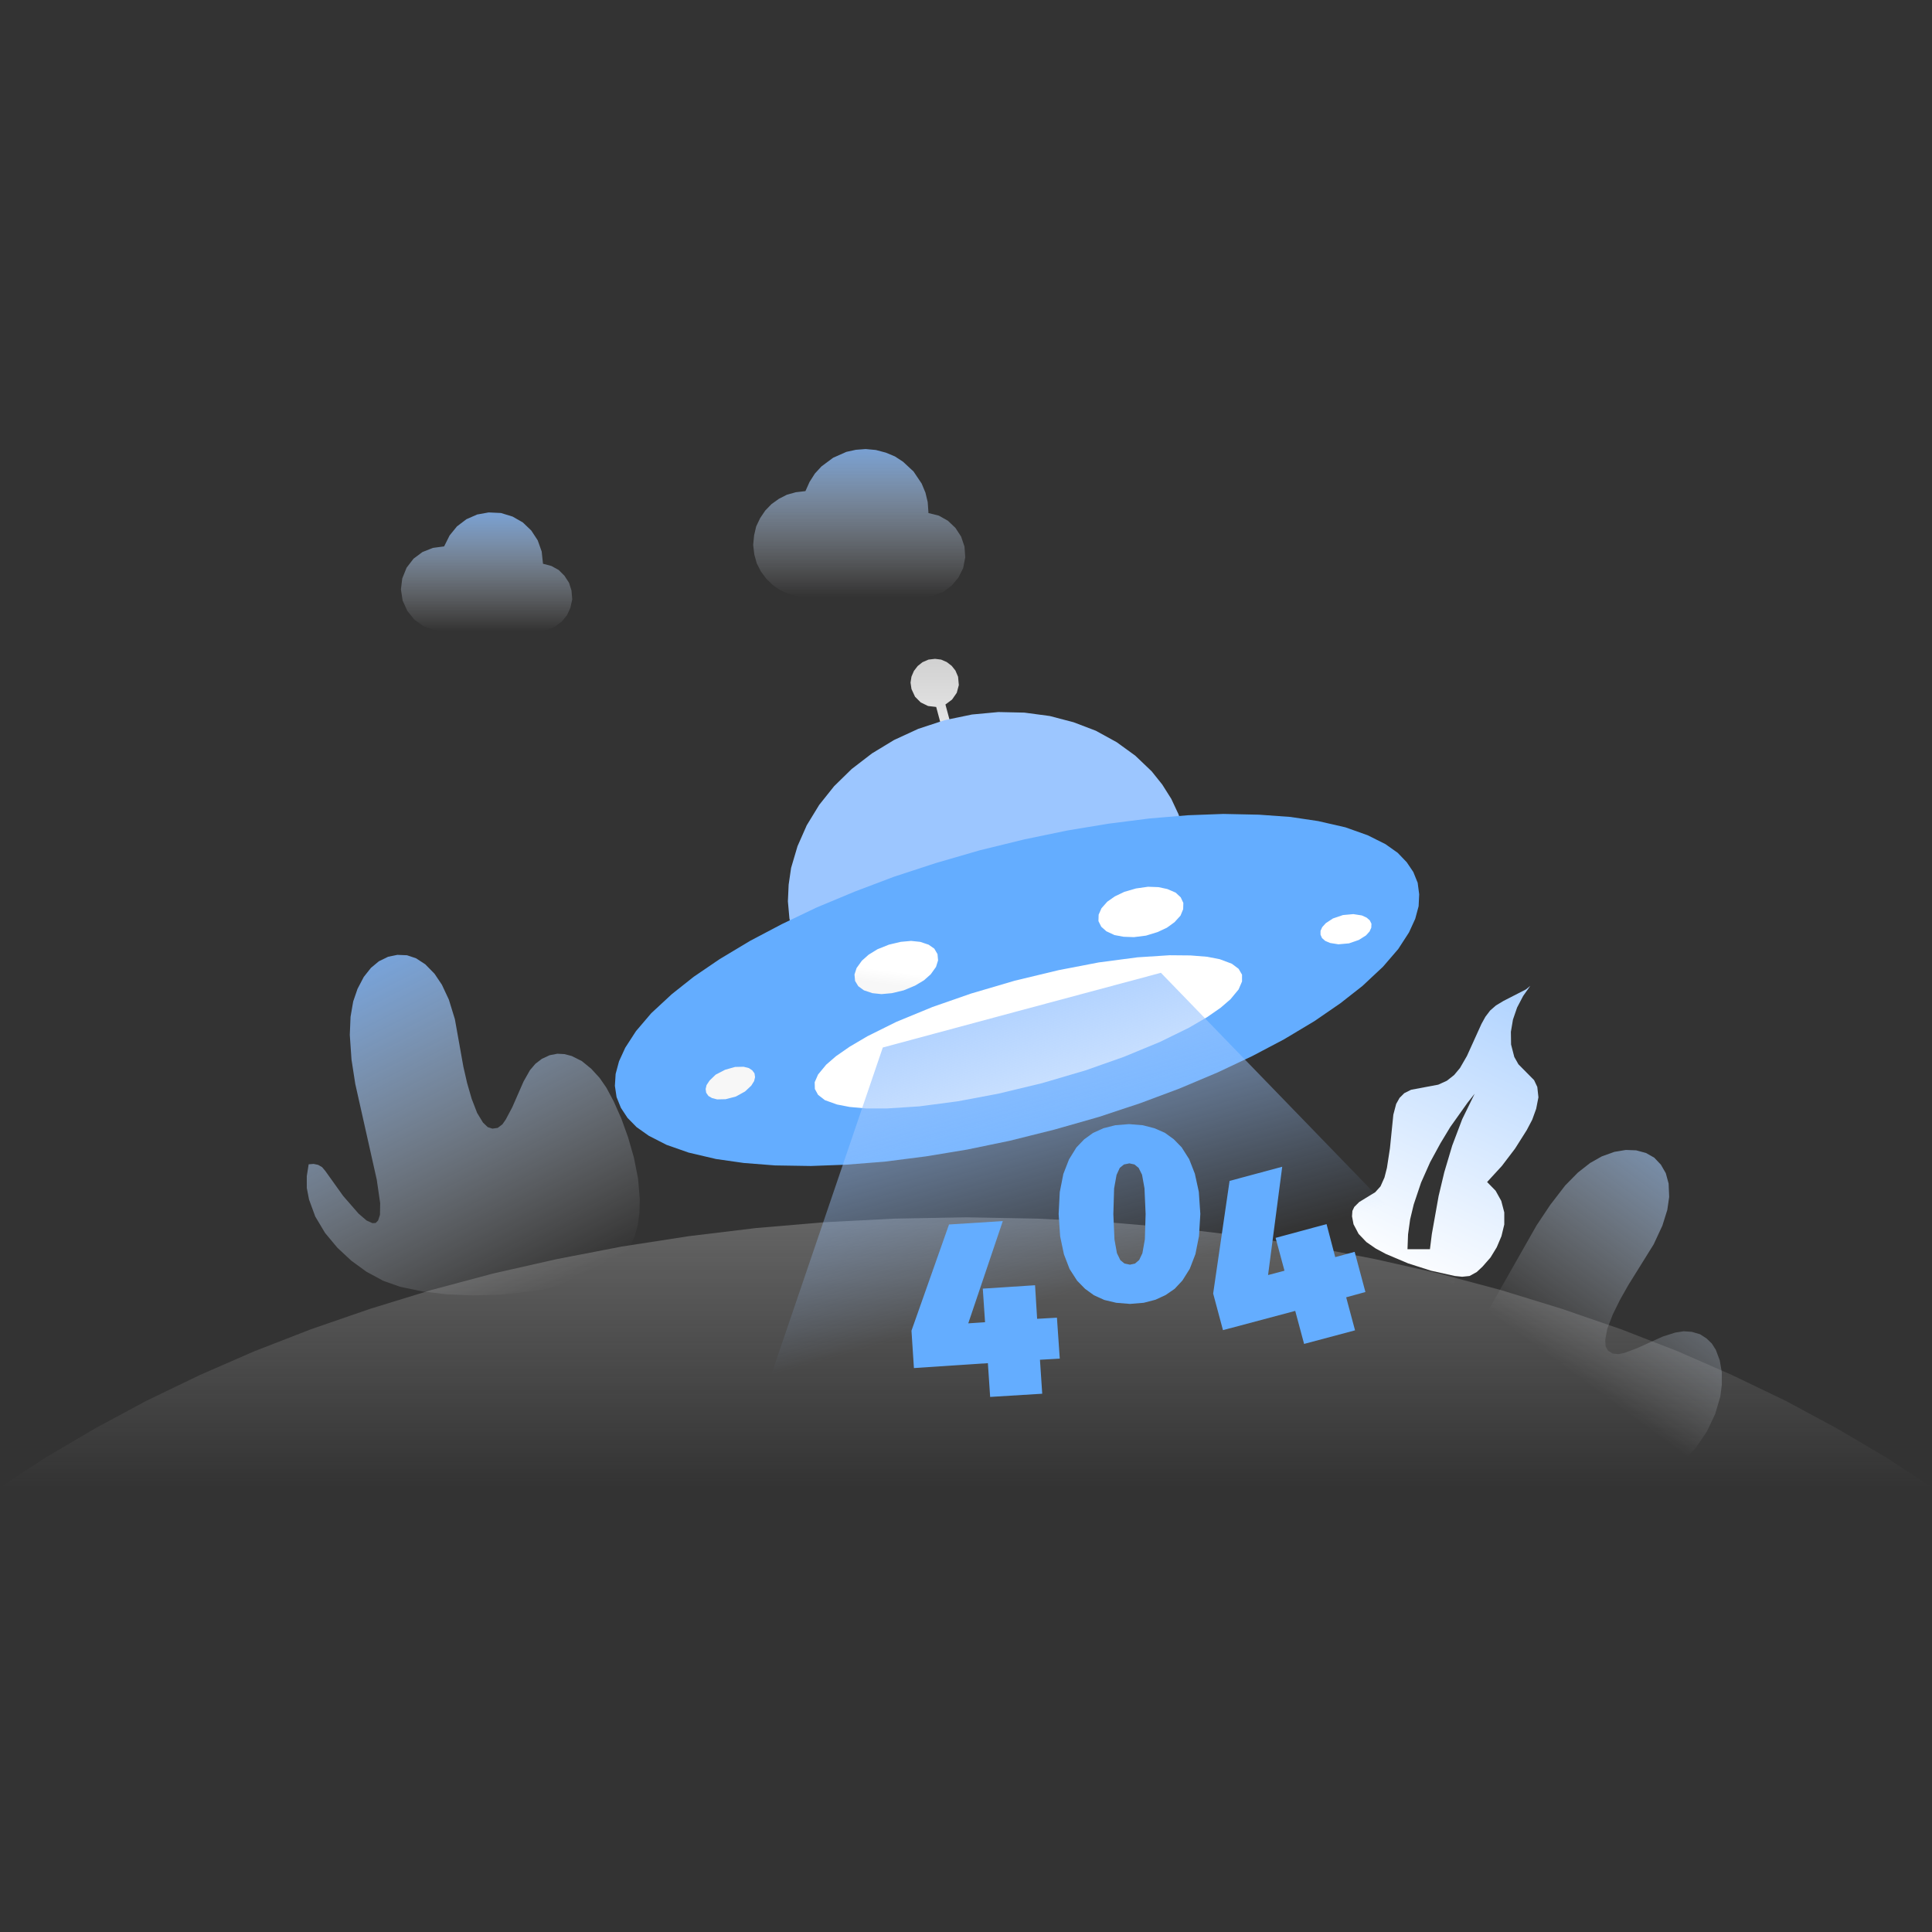 <?xml version="1.0" standalone="no"?><!DOCTYPE svg PUBLIC "-//W3C//DTD SVG 1.1//EN" "http://www.w3.org/Graphics/SVG/1.1/DTD/svg11.dtd"><svg height="1024" node-id="1" sillyvg="true" template-height="1024" template-width="1024" version="1.1" viewBox="0 0 1024 1024" width="1024" xmlns="http://www.w3.org/2000/svg" xmlns:xlink="http://www.w3.org/1999/xlink"><rect x="0" y="0" width="1024" height="1024" fill="#333333" stroke="none"/><defs node-id="59"><linearGradient gradientUnits="objectBoundingBox" id="linearGradient-3" node-id="6" spreadMethod="pad" x1="1.159" x2="0.5" y1="-0.337" y2="0.649"><stop offset="0" stop-color="#6cadff"></stop><stop offset="1" stop-color="#ffffff" stop-opacity="0"></stop></linearGradient><linearGradient gradientUnits="objectBoundingBox" id="linearGradient-4" node-id="9" spreadMethod="pad" x1="0.105" x2="0.705" y1="-0.206" y2="1"><stop offset="0" stop-color="#6cadff"></stop><stop offset="1" stop-color="#ffffff" stop-opacity="0"></stop></linearGradient><linearGradient gradientUnits="objectBoundingBox" id="linearGradient-5" node-id="12" spreadMethod="pad" x1="1.002" x2="0.388" y1="-0.978" y2="1.047"><stop offset="0" stop-color="#6cadff"></stop><stop offset="1" stop-color="#ffffff"></stop></linearGradient><linearGradient gradientUnits="objectBoundingBox" id="linearGradient-6" node-id="15" spreadMethod="pad" x1="0.5" x2="0.5" y1="-0.279" y2="1"><stop offset="0" stop-color="#6cadff"></stop><stop offset="1" stop-color="#ffffff" stop-opacity="0"></stop></linearGradient><linearGradient gradientUnits="objectBoundingBox" id="linearGradient-7" node-id="18" spreadMethod="pad" x1="0.5" x2="0.5" y1="-0.279" y2="1"><stop offset="0" stop-color="#6cadff"></stop><stop offset="1" stop-color="#ffffff" stop-opacity="0"></stop></linearGradient><linearGradient gradientUnits="objectBoundingBox" id="linearGradient-8" node-id="21" spreadMethod="pad" x1="0.5" x2="0.5" y1="-2.212" y2="1"><stop offset="0" stop-color="#d2d2d2"></stop><stop offset="1" stop-color="#d2d2d2" stop-opacity="0"></stop></linearGradient><linearGradient gradientUnits="objectBoundingBox" id="linearGradient-9" node-id="24" spreadMethod="pad" x1="0.5" x2="0.5" y1="0" y2="1"><stop offset="0" stop-color="#d1d1d1"></stop><stop offset="1" stop-color="#eaeaea"></stop></linearGradient><linearGradient gradientUnits="objectBoundingBox" id="linearGradient-10" node-id="27" spreadMethod="pad" x1="0.5" x2="0.477" y1="0.485" y2="0.542"><stop offset="0" stop-color="#ffffff"></stop><stop offset="1" stop-color="#f7f7f7"></stop></linearGradient><linearGradient gradientUnits="objectBoundingBox" id="linearGradient-11" node-id="30" spreadMethod="pad" x1="0.225" x2="0.5" y1="-0.047" y2="0.621"><stop offset="0" stop-color="#9cc6ff"></stop><stop offset="1" stop-color="#9cc6ff" stop-opacity="0"></stop></linearGradient><mask height="660.895" id="mask-2" maskUnits="userSpaceOnUse" node-id="35" width="1228.8" x="869.196" y="1841.967"><path d="M 993.70 1659.00 L 1973.50 1659.00 L 1976.40 1659.20 L 1981.90 1660.70 L 1986.90 1663.60 L 1989.10 1665.50 L 1991.00 1667.70 L 1993.90 1672.70 L 1995.40 1678.20 L 1995.60 1681.20 L 1995.60 2660.90 L 1995.40 2663.80 L 1994.80 2666.60 L 1993.90 2669.40 L 1992.60 2671.90 L 1991.00 2674.30 L 1989.10 2676.50 L 1986.90 2678.50 L 1984.50 2680.10 L 1979.20 2682.30 L 1976.40 2682.80 L 993.70 2683.00 L 990.80 2682.80 L 985.30 2681.30 L 980.30 2678.50 L 978.10 2676.50 L 976.10 2674.30 L 973.30 2669.40 L 971.80 2663.80 L 971.60 2660.90 L 971.60 1681.20 L 971.80 1678.10 L 973.30 1672.50 L 974.60 1670.00 L 976.80 1666.90 L 979.50 1664.30 L 982.60 1662.10 L 985.10 1660.80 L 990.70 1659.30 L 993.70 1659.00 Z" fill="#ffffff" fill-rule="evenodd" node-id="118" stroke="none" target-height="1024" target-width="1024" target-x="971.6" target-y="1659"></path></mask></defs><g node-id="120"><g node-id="122"><g node-id="123"><g node-id="124"><g node-id="126"><path d="M 755.00 736.10 L 751.90 727.40 L 749.80 717.60 L 749.00 707.50 L 749.40 697.40 L 750.60 690.70 L 752.40 684.40 L 754.90 678.60 L 758.30 673.20 L 762.40 668.50 L 767.40 664.50 L 769.50 666.10 L 770.90 668.10 L 771.60 670.50 L 771.60 673.10 L 769.60 689.30 L 769.40 701.80 L 770.10 707.30 L 771.50 710.40 L 772.80 711.50 L 774.60 711.40 L 777.40 709.80 L 781.60 705.30 L 788.60 694.90 L 814.40 649.50 L 821.60 638.70 L 829.60 628.30 L 836.30 621.50 L 842.80 616.40 L 849.00 612.90 L 855.70 610.50 L 861.70 609.50 L 867.20 609.70 L 872.40 611.10 L 876.80 613.60 L 880.30 617.30 L 882.90 621.80 L 884.40 627.30 L 884.70 634.40 L 883.70 641.30 L 881.10 649.60 L 876.50 659.50 L 863.00 681.20 L 858.60 689.00 L 854.80 696.70 L 851.90 704.30 L 850.80 710.10 L 851.00 713.60 L 852.30 715.90 L 854.70 717.40 L 857.80 717.70 L 860.90 717.10 L 867.60 714.60 L 881.30 708.40 L 887.90 706.30 L 892.40 705.60 L 896.70 705.90 L 901.10 707.20 L 904.50 709.40 L 907.30 712.10 L 909.40 715.40 L 911.50 721.00 L 912.60 727.40 L 912.60 733.90 L 911.80 740.20 L 909.10 749.40 L 904.70 758.70 L 898.80 767.40 L 891.40 775.20 L 885.80 779.60 L 879.80 783.30 L 873.10 786.10 L 866.20 788.00 L 858.80 788.80 L 850.80 788.40 L 838.10 786.10 L 823.80 782.40 L 809.50 777.50 L 795.40 771.50 L 786.30 766.70 L 778.10 761.50 L 770.80 756.00 L 764.10 749.70 L 758.90 743.20 L 755.10 736.40 Z" fill="url(#linearGradient-3)" fill-rule="nonzero" group-id="1,3,4,5,7" id="路径" node-id="42" stroke="none" target-height="179.3" target-width="163.6" target-x="749" target-y="609.5"></path><path d="M 202.50 678.50 L 194.30 674.10 L 186.20 668.20 L 178.80 661.30 L 172.30 653.50 L 167.10 644.80 L 163.80 635.80 L 162.60 629.60 L 162.60 623.40 L 163.60 617.10 L 166.20 616.90 L 168.60 617.40 L 170.70 618.60 L 172.40 620.60 L 181.90 633.90 L 190.10 643.30 L 194.30 646.90 L 197.40 648.30 L 199.10 648.20 L 200.40 646.90 L 201.40 643.90 L 201.50 637.70 L 199.70 625.30 L 188.30 574.50 L 186.30 561.60 L 185.40 548.50 L 185.80 538.90 L 187.20 530.80 L 189.50 524.10 L 192.80 517.80 L 196.60 513.00 L 200.80 509.50 L 205.70 507.10 L 210.60 506.10 L 215.70 506.30 L 220.50 507.90 L 225.40 511.10 L 230.30 516.10 L 234.20 521.90 L 237.90 529.80 L 241.10 540.20 L 245.60 565.40 L 247.60 574.10 L 250.00 582.40 L 252.90 589.90 L 256.00 595.00 L 258.50 597.40 L 261.00 598.20 L 263.80 597.80 L 266.30 595.90 L 268.10 593.30 L 271.50 586.90 L 277.50 573.20 L 280.90 567.20 L 283.80 563.80 L 287.20 561.20 L 291.30 559.30 L 295.40 558.50 L 299.20 558.70 L 303.00 559.70 L 308.40 562.40 L 313.40 566.50 L 317.80 571.30 L 321.40 576.50 L 325.20 583.60 L 329.30 592.80 L 332.90 602.80 L 336.00 613.60 L 338.20 624.80 L 339.10 635.70 L 338.90 642.90 L 338.00 649.50 L 336.30 655.60 L 333.60 661.30 L 330.00 666.20 L 325.20 670.30 L 319.60 673.60 L 312.90 676.70 L 305.00 679.40 L 292.60 682.60 L 278.90 684.80 L 264.70 686.20 L 250.60 686.60 L 236.60 686.00 L 223.90 684.50 L 212.00 682.00 L 202.70 678.70 Z" fill="url(#linearGradient-4)" fill-rule="nonzero" group-id="1,3,4,5,7" id="路径" node-id="43" stroke="none" target-height="180.5" target-width="176.5" target-x="162.6" target-y="506.1"></path><path d="M 811.10 522.50 L 807.30 527.90 L 804.10 534.00 L 801.90 540.40 L 800.80 546.90 L 800.90 553.60 L 802.60 560.20 L 804.80 564.10 L 813.10 572.50 L 814.80 576.10 L 815.40 581.60 L 814.20 587.70 L 812.10 593.50 L 809.20 599.00 L 803.00 608.80 L 796.00 618.00 L 788.20 626.50 L 792.70 631.10 L 795.70 636.50 L 797.30 642.60 L 797.30 649.00 L 795.80 655.20 L 793.30 661.10 L 790.00 666.50 L 785.80 671.30 L 782.70 674.20 L 778.90 676.30 L 775.00 676.70 L 771.10 676.30 L 758.50 673.50 L 746.30 669.60 L 734.50 664.60 L 729.10 661.70 L 724.20 658.30 L 720.10 654.00 L 717.40 648.90 L 716.60 644.70 L 716.80 641.80 L 717.80 639.70 L 720.40 637.10 L 728.90 631.90 L 731.70 628.80 L 733.80 624.10 L 735.10 619.00 L 736.70 608.60 L 738.50 590.80 L 740.00 585.10 L 741.80 581.90 L 744.30 579.40 L 747.90 577.60 L 762.30 574.90 L 766.90 572.80 L 770.70 569.80 L 773.80 566.10 L 777.50 559.70 L 785.20 542.70 L 787.30 538.90 L 789.80 535.60 L 792.90 532.90 L 796.90 530.50 L 808.80 524.40 L 811.10 522.50 Z M 781.60 579.70 L 777.80 584.50 L 768.70 597.30 L 763.50 605.90 L 758.00 616.00 L 753.20 626.80 L 749.30 638.40 L 747.40 646.30 L 746.30 654.20 L 746.00 662.10 L 757.90 662.10 L 758.90 654.10 L 762.50 633.90 L 765.50 621.30 L 769.70 607.20 L 775.00 593.20 L 781.60 579.70 Z" fill="url(#linearGradient-5)" fill-rule="nonzero" group-id="1,3,4,5,7" id="形状结合" node-id="44" stroke="none" target-height="154.2" target-width="98.8" target-x="716.6" target-y="522.5"></path><path d="M 287.80 298.80 L 287.10 292.30 L 285.00 286.40 L 281.60 281.20 L 277.10 276.90 L 271.70 273.80 L 265.50 271.90 L 259.00 271.60 L 252.90 272.70 L 247.20 275.20 L 242.20 279.00 L 238.30 283.80 L 235.40 289.60 L 229.40 290.40 L 223.90 292.60 L 219.20 296.10 L 215.50 300.90 L 213.20 306.60 L 212.50 312.40 L 213.40 318.30 L 215.90 323.80 L 219.70 328.50 L 224.50 331.90 L 230.10 333.90 L 236.10 334.50 L 285.60 334.50 L 290.20 333.80 L 294.20 332.10 L 297.70 329.50 L 300.50 326.10 L 302.30 322.20 L 303.30 317.70 L 302.90 313.00 L 301.60 308.90 L 299.20 305.20 L 296.10 302.10 L 292.30 300.00 Z" fill="url(#linearGradient-6)" fill-rule="nonzero" group-id="1,3,4,5,7" id="路径" node-id="45" stroke="none" target-height="62.9" target-width="90.8" target-x="212.5" target-y="271.6"></path><path d="M 492.10 271.70 L 491.70 266.10 L 490.50 261.10 L 488.50 256.30 L 484.20 249.90 L 478.60 244.70 L 474.30 241.90 L 469.50 239.90 L 464.20 238.50 L 458.80 238.00 L 453.60 238.40 L 448.60 239.50 L 441.60 242.60 L 435.40 247.20 L 431.90 251.00 L 429.10 255.40 L 426.90 260.30 L 421.80 260.90 L 417.10 262.20 L 412.80 264.40 L 408.90 267.20 L 405.60 270.60 L 402.90 274.60 L 400.80 279.00 L 399.70 283.70 L 399.20 288.80 L 399.80 293.90 L 401.10 298.60 L 403.30 302.90 L 406.20 306.80 L 409.60 310.10 L 413.50 312.80 L 417.90 314.80 L 422.60 316.00 L 427.80 316.40 L 489.20 316.40 L 494.90 315.70 L 500.10 313.60 L 504.50 310.30 L 508.00 306.10 L 510.50 301.10 L 511.60 295.40 L 511.20 289.70 L 509.40 284.40 L 506.40 279.80 L 502.40 276.00 L 497.60 273.30 L 492.00 271.90 Z" fill="url(#linearGradient-7)" fill-rule="nonzero" group-id="1,3,4,5,7" id="路径" node-id="46" stroke="none" target-height="78.4" target-width="112.4" target-x="399.2" target-y="238"></path></g><path d="M 1024.00 788.40 L 999.60 772.40 L 973.80 757.20 L 946.70 742.60 L 918.00 728.80 L 889.20 716.20 L 859.10 704.50 L 827.80 693.70 L 795.30 683.70 L 762.70 675.00 L 729.10 667.40 L 694.50 660.70 L 658.90 655.20 L 623.30 650.90 L 587.00 647.80 L 549.90 645.90 L 512.00 645.20 L 474.10 645.90 L 437.00 647.80 L 400.60 650.90 L 365.10 655.20 L 329.50 660.70 L 294.90 667.40 L 261.30 675.00 L 228.70 683.70 L 196.20 693.70 L 164.90 704.50 L 134.80 716.20 L 105.90 728.80 L 77.30 742.60 L 50.20 757.20 L 24.40 772.40 L 0.00 788.40 Z" fill="url(#linearGradient-8)" fill-rule="nonzero" group-id="1,3,4,5" id="路径" node-id="47" stroke="none" target-height="143.2" target-width="1024" target-x="0" target-y="645.2"></path></g><g node-id="125"><path d="M 492.10 349.60 L 495.60 349.20 L 498.80 349.60 L 501.80 350.90 L 504.40 352.90 L 506.40 355.40 L 507.80 358.70 L 508.20 363.10 L 507.10 367.20 L 504.60 370.80 L 501.10 373.40 L 505.80 390.90 L 500.90 392.20 L 496.20 374.70 L 491.90 374.20 L 488.00 372.30 L 485.00 369.30 L 483.10 365.20 L 482.60 361.80 L 483.10 358.60 L 484.40 355.60 L 486.40 353.00 L 488.90 351.00 Z" fill="url(#linearGradient-9)" fill-rule="evenodd" group-id="1,3,4,6" id="形状结合" node-id="49" stroke="none" target-height="43" target-width="25.6" target-x="482.6" target-y="349.2"></path><path d="M 627.50 440.30 L 629.40 449.30 L 630.10 458.30 L 629.80 467.10 L 628.40 476.00 L 625.10 487.50 L 620.20 498.60 L 613.50 509.40 L 605.60 519.30 L 596.30 528.40 L 585.60 536.70 L 573.90 543.80 L 561.10 549.70 L 547.00 554.30 L 532.50 557.30 L 518.50 558.60 L 504.90 558.30 L 491.40 556.50 L 478.80 553.20 L 467.00 548.70 L 455.80 542.60 L 446.00 535.50 L 437.40 527.20 L 431.70 520.20 L 427.00 512.60 L 423.20 504.50 L 420.20 495.70 L 418.40 486.70 L 417.60 477.70 L 418.00 468.90 L 419.30 460.00 L 422.70 448.50 L 427.60 437.40 L 434.20 426.60 L 442.10 416.70 L 451.40 407.60 L 462.20 399.30 L 473.90 392.20 L 486.70 386.30 L 500.70 381.70 L 515.20 378.70 L 529.20 377.40 L 542.90 377.70 L 556.40 379.50 L 569.00 382.80 L 580.80 387.30 L 591.90 393.40 L 601.70 400.50 L 610.40 408.80 L 616.00 415.80 L 620.80 423.40 L 624.60 431.50 Z" fill="#9cc6ff" fill-rule="evenodd" group-id="1,3,4,6" id="椭圆形" node-id="50" stroke="none" target-height="181.2" target-width="212.5" target-x="417.6" target-y="377.4"></path><path d="M 751.40 467.90 L 752.20 474.00 L 751.90 480.30 L 750.10 487.00 L 746.80 494.20 L 741.10 503.00 L 733.00 512.40 L 722.10 522.60 L 710.50 531.70 L 696.70 541.20 L 680.50 550.90 L 663.80 559.70 L 645.40 568.40 L 625.00 577.00 L 604.40 584.70 L 582.40 592.00 L 558.90 598.70 L 535.30 604.60 L 512.60 609.30 L 490.80 612.90 L 468.90 615.70 L 448.60 617.30 L 429.80 618.00 L 410.80 617.70 L 394.20 616.40 L 379.50 614.30 L 365.00 610.90 L 353.30 606.80 L 343.90 602.00 L 337.40 597.40 L 332.60 592.50 L 329.10 587.20 L 326.80 581.50 L 325.90 575.50 L 326.30 569.20 L 328.10 562.50 L 331.40 555.30 L 337.10 546.50 L 345.20 537.00 L 356.10 526.90 L 367.70 517.70 L 381.50 508.30 L 397.70 498.60 L 414.40 489.80 L 432.80 481.00 L 453.20 472.50 L 473.80 464.70 L 495.80 457.50 L 519.20 450.70 L 542.90 444.90 L 565.60 440.20 L 587.30 436.60 L 609.30 433.80 L 629.60 432.10 L 648.40 431.40 L 667.30 431.80 L 684.00 433.00 L 698.70 435.20 L 713.10 438.50 L 724.90 442.70 L 734.30 447.40 L 740.80 452.00 L 745.60 457.00 L 749.10 462.20 Z" fill="#64adff" fill-rule="evenodd" group-id="1,3,4,6" id="椭圆形" node-id="51" stroke="none" target-height="186.6" target-width="426.3" target-x="325.9" target-y="431.4"></path><path d="M 699.90 495.40 L 699.90 493.40 L 700.80 491.40 L 702.70 489.30 L 706.50 486.80 L 711.80 485.00 L 717.30 484.50 L 721.80 485.20 L 724.40 486.40 L 726.00 487.80 L 726.90 489.60 L 726.80 491.70 L 725.90 493.70 L 724.00 495.80 L 720.20 498.20 L 715.00 500.00 L 709.40 500.50 L 705.00 499.80 L 702.40 498.70 L 700.70 497.20 L 699.90 495.40 Z M 384.30 567.00 L 389.60 565.50 L 394.10 565.40 L 396.90 566.10 L 398.70 567.30 L 399.90 568.90 L 400.20 570.90 L 399.70 573.00 L 398.20 575.40 L 394.90 578.50 L 390.00 581.20 L 384.60 582.60 L 380.10 582.70 L 377.40 582.00 L 375.50 580.90 L 374.30 579.20 L 374.00 577.20 L 374.50 575.10 L 376.10 572.70 L 379.30 569.60 L 384.30 567.00 Z M 582.20 488.20 L 582.30 484.80 L 583.80 481.40 L 586.90 477.90 L 590.90 475.10 L 595.90 472.70 L 602.10 470.90 L 608.50 470.00 L 614.00 470.20 L 618.70 471.20 L 623.10 473.10 L 625.80 475.60 L 627.20 478.60 L 627.10 481.90 L 625.70 485.30 L 622.50 488.80 L 618.50 491.70 L 613.60 494.00 L 607.40 495.90 L 601.00 496.70 L 595.50 496.50 L 590.70 495.60 L 586.40 493.60 L 583.70 491.20 L 582.20 488.20 Z M 471.10 500.70 L 477.40 499.20 L 482.90 498.70 L 487.70 499.20 L 492.20 500.70 L 495.20 502.80 L 496.90 505.70 L 497.20 509.00 L 496.10 512.50 L 493.30 516.40 L 489.70 519.60 L 485.00 522.40 L 479.00 524.90 L 472.70 526.40 L 467.20 526.90 L 462.40 526.40 L 457.90 524.90 L 454.90 522.70 L 453.20 519.90 L 452.90 516.50 L 454.00 513.10 L 456.80 509.20 L 460.40 506.00 L 465.10 503.10 L 471.10 500.70 Z" fill="url(#linearGradient-10)" fill-rule="evenodd" group-id="1,3,4,6" id="形状结合" node-id="52" stroke="none" target-height="112.7" target-width="352.9" target-x="374" target-y="470"></path><path d="M 658.30 516.60 L 658.30 520.20 L 656.50 524.40 L 652.20 529.60 L 647.00 534.10 L 639.80 539.10 L 630.20 544.70 L 614.90 552.20 L 595.80 560.10 L 575.40 567.30 L 552.30 574.10 L 529.00 579.70 L 507.70 583.70 L 487.20 586.40 L 470.10 587.50 L 459.10 587.50 L 450.30 586.70 L 443.60 585.40 L 437.20 583.10 L 433.60 580.30 L 431.90 577.20 L 431.80 573.60 L 433.60 569.50 L 437.90 564.30 L 443.10 559.80 L 450.30 554.80 L 459.80 549.20 L 475.10 541.60 L 494.30 533.70 L 514.70 526.60 L 537.80 519.80 L 561.10 514.20 L 582.40 510.10 L 602.90 507.40 L 619.90 506.30 L 631.00 506.40 L 639.80 507.10 L 646.50 508.40 L 652.90 510.80 L 656.50 513.50 Z" fill="#ffffff" fill-rule="evenodd" group-id="1,3,4,6" id="椭圆形复制-6" node-id="53" stroke="none" target-height="81.2" target-width="226.5" target-x="431.8" target-y="506.3"></path><path d="M 467.90 555.20 L 391.50 779.40 L 431.70 778.70 L 471.70 776.20 L 511.40 772.00 L 550.90 766.10 L 590.40 758.40 L 629.60 748.90 L 668.90 737.70 L 708.10 724.60 L 747.20 709.60 L 786.40 692.80 L 775.50 681.00 L 615.30 515.60 L 539.60 535.90 Z" fill="url(#linearGradient-11)" fill-rule="evenodd" group-id="1,3,4,6" id="路径-2" node-id="54" stroke="none" target-height="263.8" target-width="394.9" target-x="391.5" target-y="515.6"></path><g node-id="127"><path d="M 531.50 647.20 L 513.20 701.40 L 522.10 700.80 L 520.90 683.00 L 548.60 681.20 L 549.70 699.00 L 560.20 698.40 L 561.70 720.10 L 551.20 720.70 L 552.40 738.70 L 524.80 740.40 L 523.60 722.50 L 484.40 725.10 L 483.10 705.30 L 503.00 649.00 Z" fill="#64adff" fill-rule="nonzero" group-id="1,3,4,6,8" id="路径" node-id="56" stroke="none" target-height="93.2" target-width="78.6" target-x="483.1" target-y="647.2"></path><path d="M 636.20 643.40 L 635.50 655.10 L 633.60 664.70 L 630.60 672.50 L 626.70 678.70 L 622.60 683.10 L 617.80 686.40 L 612.40 688.90 L 606.20 690.50 L 598.90 691.10 L 591.60 690.50 L 585.30 689.00 L 579.80 686.50 L 575.10 683.10 L 570.90 678.80 L 566.90 672.60 L 563.90 664.80 L 561.90 655.30 L 561.10 643.50 L 561.70 631.80 L 563.60 622.20 L 566.60 614.50 L 570.50 608.20 L 574.60 603.90 L 579.30 600.50 L 584.80 598.00 L 591.10 596.40 L 598.40 595.80 L 605.70 596.40 L 611.90 598.00 L 617.40 600.40 L 622.10 603.80 L 626.30 608.10 L 630.30 614.40 L 633.30 622.10 L 635.40 631.70 L 636.20 643.40 Z M 590.10 643.50 L 590.70 657.00 L 592.00 664.20 L 593.80 667.90 L 596.00 669.70 L 598.90 670.30 L 601.60 669.70 L 603.80 667.80 L 605.50 664.20 L 606.80 656.90 L 607.20 643.40 L 606.60 629.80 L 605.30 622.60 L 603.50 619.00 L 601.30 617.20 L 598.60 616.60 L 595.70 617.20 L 593.50 619.00 L 591.80 622.70 L 590.50 629.90 L 590.10 643.50 Z M 679.60 618.40 L 672.10 675.80 L 680.80 673.50 L 676.10 656.10 L 703.10 648.80 L 707.70 666.30 L 718.00 663.50 L 723.70 684.80 L 713.50 687.60 L 718.20 705.10 L 691.20 712.30 L 686.50 694.80 L 648.20 705.00 L 643.00 685.60 L 651.70 625.90 L 679.60 618.40 Z" fill="#64adff" fill-rule="nonzero" group-id="1,3,4,6,8" id="形状" node-id="57" stroke="none" target-height="116.5" target-width="162.6" target-x="561.1" target-y="595.8"></path></g></g></g></g></g></svg>